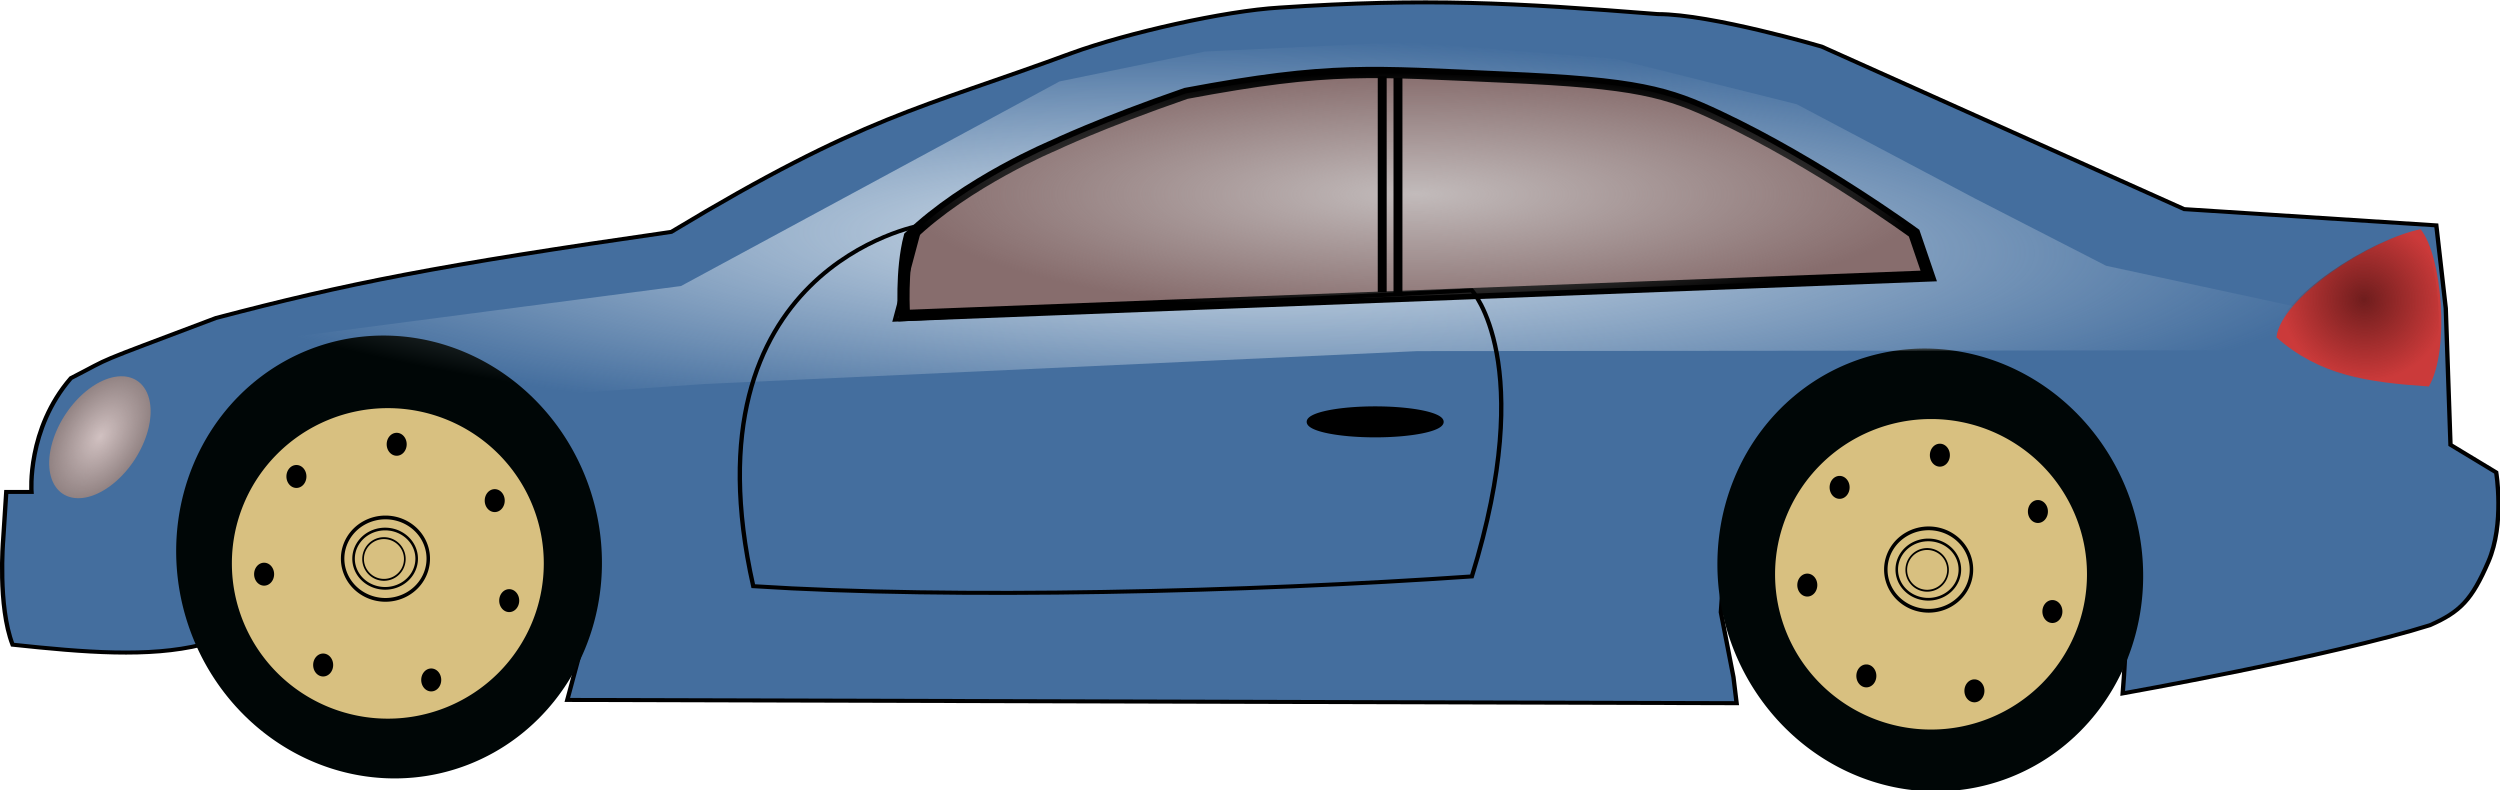 <?xml version="1.0" encoding="UTF-8"?><!-- Created with Inkscape (http://www.inkscape.org/) --><svg xmlns:rdf="http://www.w3.org/1999/02/22-rdf-syntax-ns#" xmlns:xlink="http://www.w3.org/1999/xlink" xmlns:svg="http://www.w3.org/2000/svg" xmlns:sodipodi="http://sodipodi.sourceforge.net/DTD/sodipodi-0.dtd" xmlns:inkscape="http://www.inkscape.org/namespaces/inkscape" xmlns:dc="http://purl.org/dc/elements/1.1/" xmlns:cc="http://web.resource.org/cc/" xmlns="http://www.w3.org/2000/svg" contentScriptType="text/ecmascript" zoomAndPan="magnify" contentStyleType="text/css" id="svg1341" sodipodi:docname="auto_m.svg" version="1.0" width="1213.069" sodipodi:version="0.32" preserveAspectRatio="xMidYMid meet" inkscape:version="0.44.1" height="383.565" sodipodi:docbase="D:\_petr_\School\INKSCAPE\svg\08.Dopravni prostredky a znacky">
  <defs id="defs1344">
    <linearGradient xlink:actuate="onLoad" xlink:type="simple" id="linearGradient16739" xlink:show="other" inkscape:collect="always" xmlns:xlink="http://www.w3.org/1999/xlink">
      <stop style="stop-color:#d1c1c1;stop-opacity:1;" offset="0" id="stop16741"/>
      <stop style="stop-color:#d1c1c1;stop-opacity:0;" offset="1" id="stop16743"/>
    </linearGradient>
    <linearGradient xlink:actuate="onLoad" xlink:type="simple" id="linearGradient14533" xlink:show="other" inkscape:collect="always" xmlns:xlink="http://www.w3.org/1999/xlink">
      <stop style="stop-color:#6f1d1d;stop-opacity:1;" offset="0" id="stop14535"/>
      <stop style="stop-color:#6f1d1d;stop-opacity:0;" offset="1" id="stop14537"/>
    </linearGradient>
    <linearGradient xlink:actuate="onLoad" xlink:type="simple" id="linearGradient7914" xlink:show="other" inkscape:collect="always" xmlns:xlink="http://www.w3.org/1999/xlink">
      <stop style="stop-color:#c2bbbb;stop-opacity:1;" offset="0" id="stop7916"/>
      <stop style="stop-color:#c2bbbb;stop-opacity:0;" offset="1" id="stop7918"/>
    </linearGradient>
    <linearGradient xlink:actuate="onLoad" xlink:type="simple" id="linearGradient4267" xlink:show="other" inkscape:collect="always" xmlns:xlink="http://www.w3.org/1999/xlink">
      <stop style="stop-color:#d8e3ed;stop-opacity:1;" offset="0" id="stop4269"/>
      <stop style="stop-color:#d8e3ed;stop-opacity:0;" offset="1" id="stop4271"/>
    </linearGradient>
    <radialGradient gradientTransform="matrix(1,1.718566e-2,-2.978223e-3,0.173,698.054,248.345)" inkscape:collect="always" xmlns:xlink="http://www.w3.org/1999/xlink" id="radialGradient4273" gradientUnits="userSpaceOnUse" xlink:show="other" xlink:type="simple" r="274.298" cx="-289.858" fx="-289.858" fy="370.545" cy="370.545" xlink:href="#linearGradient4267" xlink:actuate="onLoad"/>
    <radialGradient gradientTransform="matrix(1,0,0,0.23,0,228.734)" inkscape:collect="always" xmlns:xlink="http://www.w3.org/1999/xlink" id="radialGradient7920" gradientUnits="userSpaceOnUse" xlink:show="other" xlink:type="simple" r="124.392" cx="452.233" fx="452.233" fy="297.012" cy="297.012" xlink:href="#linearGradient7914" xlink:actuate="onLoad"/>
    <radialGradient gradientTransform="matrix(1,0,0,0.943,749.726,-46.514)" inkscape:collect="always" xmlns:xlink="http://www.w3.org/1999/xlink" id="radialGradient15273" gradientUnits="userSpaceOnUse" xlink:show="other" xlink:type="simple" r="20.25" cx="-22.008" fx="-22.008" cy="400.122" fy="400.122" xlink:href="#linearGradient14533" xlink:actuate="onLoad"/>
    <radialGradient gradientTransform="matrix(1,0,0,1.615,0,-219.321)" inkscape:collect="always" xmlns:xlink="http://www.w3.org/1999/xlink" id="radialGradient16745" gradientUnits="userSpaceOnUse" xlink:show="other" xlink:type="simple" r="9.942" cx="135.369" fx="135.369" fy="356.396" cy="356.396" xlink:href="#linearGradient16739" xlink:actuate="onLoad"/>
    <radialGradient gradientTransform="matrix(1,0,0,0.943,749.726,-46.514)" inkscape:collect="always" xmlns:xlink="http://www.w3.org/1999/xlink" id="radialGradient16792" gradientUnits="userSpaceOnUse" xlink:show="other" xlink:type="simple" r="20.25" cx="-22.008" fx="-22.008" cy="400.122" fy="400.122" xlink:href="#linearGradient14533" xlink:actuate="onLoad"/>
    <radialGradient gradientTransform="matrix(1,0,0,1.615,0,-219.321)" inkscape:collect="always" xmlns:xlink="http://www.w3.org/1999/xlink" id="radialGradient16794" gradientUnits="userSpaceOnUse" xlink:show="other" xlink:type="simple" r="9.942" cx="135.369" fx="135.369" cy="356.396" fy="356.396" xlink:href="#linearGradient16739" xlink:actuate="onLoad"/>
    <radialGradient gradientTransform="matrix(1.03,0,0,0.264,-67.518,298.799)" inkscape:collect="always" xmlns:xlink="http://www.w3.org/1999/xlink" id="radialGradient2402" gradientUnits="userSpaceOnUse" xlink:show="other" xlink:type="simple" r="124.392" cx="452.233" fx="452.233" cy="297.012" fy="297.012" xlink:href="#linearGradient7914" xlink:actuate="onLoad"/>
    <radialGradient gradientTransform="matrix(1.03,1.97224e-2,-3.068243e-3,0.199,651.635,321.305)" inkscape:collect="always" xmlns:xlink="http://www.w3.org/1999/xlink" id="radialGradient2406" gradientUnits="userSpaceOnUse" xlink:show="other" xlink:type="simple" r="274.298" cx="-289.858" fx="-289.858" cy="370.545" fy="370.545" xlink:href="#linearGradient4267" xlink:actuate="onLoad"/>
    <radialGradient gradientTransform="matrix(1.03,1.97224e-2,-3.068243e-3,0.199,651.635,321.305)" inkscape:collect="always" xmlns:xlink="http://www.w3.org/1999/xlink" id="radialGradient2452" gradientUnits="userSpaceOnUse" xlink:show="other" xlink:type="simple" r="274.298" cx="-289.858" fx="-289.858" cy="370.545" fy="370.545" xlink:href="#linearGradient4267" xlink:actuate="onLoad"/>
    <radialGradient gradientTransform="matrix(1.03,0,0,0.264,-67.518,298.799)" inkscape:collect="always" xmlns:xlink="http://www.w3.org/1999/xlink" id="radialGradient2454" gradientUnits="userSpaceOnUse" xlink:show="other" xlink:type="simple" r="124.392" cx="452.233" fx="452.233" cy="297.012" fy="297.012" xlink:href="#linearGradient7914" xlink:actuate="onLoad"/>
    <radialGradient gradientTransform="matrix(1,0,0,0.943,749.726,-46.514)" inkscape:collect="always" xmlns:xlink="http://www.w3.org/1999/xlink" id="radialGradient2456" gradientUnits="userSpaceOnUse" xlink:show="other" xlink:type="simple" r="20.25" cx="-22.008" fx="-22.008" cy="400.122" fy="400.122" xlink:href="#linearGradient14533" xlink:actuate="onLoad"/>
    <radialGradient gradientTransform="matrix(1,0,0,1.615,0,-219.321)" inkscape:collect="always" xmlns:xlink="http://www.w3.org/1999/xlink" id="radialGradient2458" gradientUnits="userSpaceOnUse" xlink:show="other" xlink:type="simple" r="9.942" cx="135.369" fx="135.369" cy="356.396" fy="356.396" xlink:href="#linearGradient16739" xlink:actuate="onLoad"/>
  </defs>
  <sodipodi:namedview bordercolor="#666666" inkscape:window-height="721" inkscape:zoom="0.46228331" id="base" inkscape:current-layer="svg1341" inkscape:window-y="-4" inkscape:cy="173.52339" inkscape:window-x="-4" inkscape:cx="803.68262" width="1052.362px" inkscape:pageopacity="0.0" height="744.094px" inkscape:pageshadow="2" inkscape:window-width="1024" pagecolor="#ffffff" borderopacity="1.0"/>
  <g inkscape:export-xdpi="90" id="g2411" inkscape:export-filename="/home/lamatin/Projekt_Kliparty/9.C prace/Kamca/Obrázky Inkscape/auto_m.png" transform="matrix(1.941,0,0,1.797,-86.128,-583.605)" inkscape:export-ydpi="90">
    <path sodipodi:nodetypes="ccccccccccccccccscccccccccccccccccccccc" id="path1350" d="M 47.517,498.844 C 43.775,488.312 45.153,470.758 45.153,470.758 L 45.941,457.593 L 52.245,457.593 C 52.245,457.593 51.054,440.65 62.094,426.873 C 73.527,420.558 65.541,424.021 98.338,410.636 C 131.109,401.32 153.59,396.483 212.191,387.377 C 260.55,355.89 274.24,354.245 312.257,339.105 C 326.242,333.619 350.47,327.695 364.259,326.817 C 400.897,324.184 422.959,325.5 458.809,328.572 C 472.203,328.572 499.78,337.349 499.78,337.349 L 590.39,381.234 L 653.424,385.622 L 655.787,408.003 L 656.969,444.866 L 668.394,452.326 C 668.394,452.326 670.561,466.15 666.424,476.463 C 662.288,486.776 659.432,489.957 651.848,493.578 C 626.93,502.026 575.026,512.009 575.026,512.009 C 575.026,512.009 577.291,483.046 575.42,461.981 C 571.308,449.321 566.359,442.672 559.662,434.773 C 549.025,425.557 540.949,422.704 529.721,421.607 C 515.959,422.235 505.296,425.118 505.296,425.118 C 505.296,425.118 490.522,435.212 483.628,444.866 C 477.522,457.593 476.143,465.492 476.143,465.492 L 474.567,490.067 L 477.719,507.621 L 478.507,514.642 L 186.19,513.765 L 192.493,488.312 L 192.493,463.736 L 178.311,434.773 L 155.461,419.852 L 128.672,418.974 L 109.762,430.384 L 93.216,456.715 L 92.428,481.29 C 92.428,481.29 93.807,494.017 94.792,498.844 C 81.594,502.355 65.558,500.926 47.517,498.844 z " style="fill:#446e9e;fill-opacity:1;fill-rule:evenodd;stroke:black;stroke-width:1.087px;stroke-linecap:butt;stroke-linejoin:miter;stroke-opacity:1"/>
    <path transform="matrix(-0.835,0.679,-0.644,-0.983,557.293,717.061)" style="fill:#000606;fill-opacity:1;fill-rule:evenodd;stroke:none;stroke-width:7.3;stroke-miterlimit:4;stroke-dasharray:none;stroke-opacity:1" sodipodi:cx="200.9507" sodipodi:cy="384.88464" sodipodi:rx="50.98082" id="path2083" d="M 251.932 384.885 A 50.981 49.595 0 1 1  149.97,384.885 A 50.981 49.595 0 1 1  251.932 384.885 z" sodipodi:ry="49.595085" sodipodi:type="arc"/>
    <path transform="matrix(-0.835,0.679,-0.644,-0.983,942.583,720.572)" style="fill:#000606;fill-opacity:1;fill-rule:evenodd;stroke:none;stroke-width:7.3;stroke-miterlimit:4;stroke-dasharray:none;stroke-opacity:1" sodipodi:cx="200.9507" sodipodi:cy="384.88464" sodipodi:rx="50.98082" d="M 251.932 384.885 A 50.981 49.595 0 1 1  149.97,384.885 A 50.981 49.595 0 1 1  251.932 384.885 z" id="path2811" sodipodi:ry="49.595085" sodipodi:type="arc"/>
    <path style="fill:url(#radialGradient2452);fill-opacity:1;fill-rule:evenodd;stroke:none;stroke-width:1px;stroke-linecap:butt;stroke-linejoin:miter;stroke-opacity:1" id="path3539" d="M 72.453,422.105 L 214.609,402.003 L 309.237,346.757 L 345.611,338.675 L 396.084,336.13 L 448.025,340.636 L 493.541,352.919 L 538.067,378.351 L 570.883,396.535 L 624.278,408.969 L 630.499,414.355 L 633.528,422.314 L 616.237,419.349 L 398.737,419.574 L 220.505,428.451 L 173.957,431.949 L 69.058,437.84 L 72.453,422.105 z "/>
    <path sodipodi:nodetypes="ccccssccc" id="path5001" d="M 270.375,409.972 C 270.375,409.972 269.562,397.835 271.808,388.597 C 286.032,373.774 307.773,364.022 307.773,364.022 C 307.773,364.022 319.383,358 340.866,349.979 C 377.391,342.578 387.156,344.055 420.445,345.591 C 453.734,347.127 461.23,349.625 474.023,356.123 C 498.86,368.739 522.874,387.72 522.874,387.72 L 526.535,399.289 L 270.375,409.972 z " style="fill:#876d6d;fill-opacity:1;fill-rule:evenodd;stroke:black;stroke-width:3.045;stroke-linecap:butt;stroke-linejoin:miter;stroke-miterlimit:4;stroke-dasharray:none;stroke-opacity:1"/>
    <path sodipodi:nodetypes="ccccssccc" d="M 270.375,409.972 C 270.375,409.972 269.562,397.835 271.808,388.597 C 286.032,373.774 307.773,364.022 307.773,364.022 C 307.773,364.022 319.383,358 340.866,349.979 C 377.391,342.578 387.156,344.055 420.445,345.591 C 453.734,347.127 461.23,349.625 474.023,356.123 C 498.86,368.739 522.874,387.72 522.874,387.72 L 526.535,399.289 L 270.375,409.972 z " id="path7186" style="fill:url(#radialGradient2454);fill-opacity:1;fill-rule:evenodd;stroke:none;stroke-width:2.8;stroke-linecap:butt;stroke-linejoin:miter;stroke-miterlimit:4;stroke-dasharray:none;stroke-opacity:1"/>
    <rect x="388.796" y="345.344" width="2.229" style="fill:black;fill-opacity:1;fill-rule:evenodd;stroke:none;stroke-width:2.8;stroke-miterlimit:4;stroke-dasharray:none;stroke-opacity:1" rx="0" height="58.338" ry="8.563" id="rect6456"/>
    <rect x="392.735" y="345.783" width="2.229" style="fill:black;fill-opacity:1;fill-rule:evenodd;stroke:none;stroke-width:2.8;stroke-miterlimit:4;stroke-dasharray:none;stroke-opacity:1" rx="0" height="58.338" id="rect7184" ry="8.563"/>
    <path sodipodi:nodetypes="cccccc" id="path7922" d="M 268.133,411.075 L 412.322,403.176 C 412.322,403.176 428.868,422.704 412.322,480.412 C 356.38,484.581 282.907,486.556 232.677,483.046 C 214.752,397.032 274.437,385.622 274.437,385.622 L 268.133,411.075 z " style="fill:none;fill-opacity:0.75;fill-rule:evenodd;stroke:black;stroke-width:1.087px;stroke-linecap:butt;stroke-linejoin:miter;stroke-opacity:1"/>
    <g id="g11586" transform="matrix(1.03,0,0,1.148,120.052,-188.497)">
      <path transform="matrix(1.151,0,0,1.073,141.677,44.251)" style="fill:#d8c080;fill-opacity:1;fill-rule:evenodd;stroke:none;stroke-width:2.8;stroke-miterlimit:4;stroke-dasharray:none;stroke-opacity:1" sodipodi:cx="220.26186" sodipodi:cy="501.32516" sodipodi:rx="32.886318" d="M 253.148 501.325 A 32.886 34.034 0 1 1  187.376,501.325 A 32.886 34.034 0 1 1  253.148 501.325 z" id="path7924" sodipodi:ry="34.033516" sodipodi:type="arc"/>
      <path transform="matrix(1.053,0,0,1.103,469.361,93.598)" style="fill:none;fill-opacity:1;fill-rule:evenodd;stroke:black;stroke-width:0.8;stroke-miterlimit:4;stroke-dasharray:none;stroke-opacity:1" sodipodi:cx="-70.979202" sodipodi:cy="441.94104" sodipodi:rx="9.8694887" d="M -61.11 441.941 A 9.869 8.788 0 1 1  -80.849,441.941 A 9.869 8.788 0 1 1  -61.11 441.941 z" id="path10114" sodipodi:ry="8.7879009" sodipodi:type="arc"/>
      <path transform="matrix(0.776,0,0,0.794,449.621,230.165)" style="fill:none;fill-opacity:1;fill-rule:evenodd;stroke:black;stroke-width:0.8;stroke-miterlimit:4;stroke-dasharray:none;stroke-opacity:1" sodipodi:cx="-70.979202" sodipodi:cy="441.94104" sodipodi:rx="9.8694887" id="path10842" d="M -61.11 441.941 A 9.869 8.788 0 1 1  -80.849,441.941 A 9.869 8.788 0 1 1  -61.11 441.941 z" sodipodi:ry="8.7879009" sodipodi:type="arc"/>
      <path transform="matrix(0.513,0,0,0.558,430.67,334.534)" style="fill:none;fill-opacity:1;fill-rule:evenodd;stroke:black;stroke-width:0.8;stroke-miterlimit:4;stroke-dasharray:none;stroke-opacity:1" sodipodi:cx="-70.979202" sodipodi:cy="441.94104" sodipodi:rx="9.8694887" d="M -61.11 441.941 A 9.869 8.788 0 1 1  -80.849,441.941 A 9.869 8.788 0 1 1  -61.11 441.941 z" id="path10844" sodipodi:ry="8.7879009" sodipodi:type="arc"/>
      <path transform="translate(410.733,155.208)" style="fill:black;fill-opacity:1;fill-rule:evenodd;stroke:black;stroke-width:0.8;stroke-miterlimit:4;stroke-dasharray:none;stroke-opacity:1" sodipodi:cx="-45.56189" sodipodi:cy="429.50278" sodipodi:rx="2.0279772" d="M -43.534 429.503 A 2.028 2.298 0 1 1  -47.59,429.503 A 2.028 2.298 0 1 1  -43.534 429.503 z" id="path10846" sodipodi:ry="2.2983742" sodipodi:type="arc"/>
      <path transform="translate(418.575,132.224)" style="fill:black;fill-opacity:1;fill-rule:evenodd;stroke:black;stroke-width:0.8;stroke-miterlimit:4;stroke-dasharray:none;stroke-opacity:1" sodipodi:cx="-45.56189" sodipodi:cy="429.50278" id="path11574" sodipodi:rx="2.0279772" d="M -43.534 429.503 A 2.028 2.298 0 1 1  -47.59,429.503 A 2.028 2.298 0 1 1  -43.534 429.503 z" sodipodi:ry="2.2983742" sodipodi:type="arc"/>
      <path transform="translate(425.064,176.569)" style="fill:black;fill-opacity:1;fill-rule:evenodd;stroke:black;stroke-width:0.8;stroke-miterlimit:4;stroke-dasharray:none;stroke-opacity:1" sodipodi:cx="-45.56189" sodipodi:cy="429.50278" sodipodi:rx="2.0279772" d="M -43.534 429.503 A 2.028 2.298 0 1 1  -47.59,429.503 A 2.028 2.298 0 1 1  -43.534 429.503 z" id="path11576" sodipodi:ry="2.2983742" sodipodi:type="arc"/>
      <path transform="translate(451.293,180.084)" style="fill:black;fill-opacity:1;fill-rule:evenodd;stroke:black;stroke-width:0.8;stroke-miterlimit:4;stroke-dasharray:none;stroke-opacity:1" sodipodi:cx="-45.56189" sodipodi:cy="429.50278" id="path11578" sodipodi:rx="2.0279772" d="M -43.534 429.503 A 2.028 2.298 0 1 1  -47.59,429.503 A 2.028 2.298 0 1 1  -43.534 429.503 z" sodipodi:ry="2.2983742" sodipodi:type="arc"/>
      <path transform="translate(442.91,124.653)" style="fill:black;fill-opacity:1;fill-rule:evenodd;stroke:black;stroke-width:0.8;stroke-miterlimit:4;stroke-dasharray:none;stroke-opacity:1" sodipodi:cx="-45.56189" sodipodi:cy="429.50278" sodipodi:rx="2.0279772" d="M -43.534 429.503 A 2.028 2.298 0 1 1  -47.59,429.503 A 2.028 2.298 0 1 1  -43.534 429.503 z" id="path11580" sodipodi:ry="2.2983742" sodipodi:type="arc"/>
      <path transform="translate(470.22,161.427)" style="fill:black;fill-opacity:1;fill-rule:evenodd;stroke:black;stroke-width:0.8;stroke-miterlimit:4;stroke-dasharray:none;stroke-opacity:1" sodipodi:cx="-45.56189" sodipodi:cy="429.50278" id="path11582" sodipodi:rx="2.0279772" d="M -43.534 429.503 A 2.028 2.298 0 1 1  -47.59,429.503 A 2.028 2.298 0 1 1  -43.534 429.503 z" sodipodi:ry="2.2983742" sodipodi:type="arc"/>
      <path transform="translate(466.705,137.902)" style="fill:black;fill-opacity:1;fill-rule:evenodd;stroke:black;stroke-width:0.8;stroke-miterlimit:4;stroke-dasharray:none;stroke-opacity:1" sodipodi:cx="-45.56189" sodipodi:cy="429.50278" sodipodi:rx="2.0279772" id="path11584" d="M -43.534 429.503 A 2.028 2.298 0 1 1  -47.59,429.503 A 2.028 2.298 0 1 1  -43.534 429.503 z" sodipodi:ry="2.2983742" sodipodi:type="arc"/>
    </g>
    <g id="g12325" transform="matrix(1.03,0,0,1.148,-265.728,-191.439)">
      <path transform="matrix(1.151,0,0,1.073,141.677,44.251)" style="fill:#d8c080;fill-opacity:1;fill-rule:evenodd;stroke:none;stroke-width:2.8;stroke-miterlimit:4;stroke-dasharray:none;stroke-opacity:1" sodipodi:cx="220.26186" sodipodi:cy="501.32516" sodipodi:rx="32.886318" id="path12327" d="M 253.148 501.325 A 32.886 34.034 0 1 1  187.376,501.325 A 32.886 34.034 0 1 1  253.148 501.325 z" sodipodi:ry="34.033516" sodipodi:type="arc"/>
      <path transform="matrix(1.053,0,0,1.103,469.361,93.598)" style="fill:none;fill-opacity:1;fill-rule:evenodd;stroke:black;stroke-width:0.8;stroke-miterlimit:4;stroke-dasharray:none;stroke-opacity:1" sodipodi:cx="-70.979202" sodipodi:cy="441.94104" sodipodi:rx="9.8694887" id="path12329" d="M -61.11 441.941 A 9.869 8.788 0 1 1  -80.849,441.941 A 9.869 8.788 0 1 1  -61.11 441.941 z" sodipodi:ry="8.7879009" sodipodi:type="arc"/>
      <path transform="matrix(0.776,0,0,0.794,449.621,230.165)" style="fill:none;fill-opacity:1;fill-rule:evenodd;stroke:black;stroke-width:0.8;stroke-miterlimit:4;stroke-dasharray:none;stroke-opacity:1" sodipodi:cx="-70.979202" sodipodi:cy="441.94104" sodipodi:rx="9.8694887" d="M -61.11 441.941 A 9.869 8.788 0 1 1  -80.849,441.941 A 9.869 8.788 0 1 1  -61.11 441.941 z" id="path12331" sodipodi:ry="8.7879009" sodipodi:type="arc"/>
      <path transform="matrix(0.513,0,0,0.558,430.67,334.534)" style="fill:none;fill-opacity:1;fill-rule:evenodd;stroke:black;stroke-width:0.8;stroke-miterlimit:4;stroke-dasharray:none;stroke-opacity:1" sodipodi:cx="-70.979202" sodipodi:cy="441.94104" sodipodi:rx="9.8694887" id="path12333" d="M -61.11 441.941 A 9.869 8.788 0 1 1  -80.849,441.941 A 9.869 8.788 0 1 1  -61.11 441.941 z" sodipodi:ry="8.7879009" sodipodi:type="arc"/>
      <path transform="translate(410.733,155.208)" style="fill:black;fill-opacity:1;fill-rule:evenodd;stroke:black;stroke-width:0.8;stroke-miterlimit:4;stroke-dasharray:none;stroke-opacity:1" sodipodi:cx="-45.56189" sodipodi:cy="429.50278" sodipodi:rx="2.0279772" id="path12335" d="M -43.534 429.503 A 2.028 2.298 0 1 1  -47.59,429.503 A 2.028 2.298 0 1 1  -43.534 429.503 z" sodipodi:ry="2.2983742" sodipodi:type="arc"/>
      <path transform="translate(418.575,132.224)" style="fill:black;fill-opacity:1;fill-rule:evenodd;stroke:black;stroke-width:0.8;stroke-miterlimit:4;stroke-dasharray:none;stroke-opacity:1" sodipodi:cx="-45.56189" sodipodi:cy="429.50278" id="path12337" d="M -43.534 429.503 A 2.028 2.298 0 1 1  -47.59,429.503 A 2.028 2.298 0 1 1  -43.534 429.503 z" sodipodi:rx="2.0279772" sodipodi:ry="2.2983742" sodipodi:type="arc"/>
      <path transform="translate(425.064,176.569)" style="fill:black;fill-opacity:1;fill-rule:evenodd;stroke:black;stroke-width:0.8;stroke-miterlimit:4;stroke-dasharray:none;stroke-opacity:1" sodipodi:cx="-45.56189" sodipodi:cy="429.50278" sodipodi:rx="2.0279772" id="path12339" d="M -43.534 429.503 A 2.028 2.298 0 1 1  -47.59,429.503 A 2.028 2.298 0 1 1  -43.534 429.503 z" sodipodi:ry="2.2983742" sodipodi:type="arc"/>
      <path transform="translate(451.293,180.084)" style="fill:black;fill-opacity:1;fill-rule:evenodd;stroke:black;stroke-width:0.8;stroke-miterlimit:4;stroke-dasharray:none;stroke-opacity:1" sodipodi:cx="-45.56189" sodipodi:cy="429.50278" id="path12341" d="M -43.534 429.503 A 2.028 2.298 0 1 1  -47.59,429.503 A 2.028 2.298 0 1 1  -43.534 429.503 z" sodipodi:rx="2.0279772" sodipodi:ry="2.2983742" sodipodi:type="arc"/>
      <path transform="translate(442.91,124.653)" style="fill:black;fill-opacity:1;fill-rule:evenodd;stroke:black;stroke-width:0.8;stroke-miterlimit:4;stroke-dasharray:none;stroke-opacity:1" sodipodi:cx="-45.56189" sodipodi:cy="429.50278" sodipodi:rx="2.0279772" id="path12343" d="M -43.534 429.503 A 2.028 2.298 0 1 1  -47.59,429.503 A 2.028 2.298 0 1 1  -43.534 429.503 z" sodipodi:ry="2.2983742" sodipodi:type="arc"/>
      <path transform="translate(470.22,161.427)" style="fill:black;fill-opacity:1;fill-rule:evenodd;stroke:black;stroke-width:0.8;stroke-miterlimit:4;stroke-dasharray:none;stroke-opacity:1" sodipodi:cx="-45.56189" sodipodi:cy="429.50278" id="path12345" d="M -43.534 429.503 A 2.028 2.298 0 1 1  -47.59,429.503 A 2.028 2.298 0 1 1  -43.534 429.503 z" sodipodi:rx="2.0279772" sodipodi:ry="2.2983742" sodipodi:type="arc"/>
      <path transform="translate(466.705,137.902)" style="fill:black;fill-opacity:1;fill-rule:evenodd;stroke:black;stroke-width:0.8;stroke-miterlimit:4;stroke-dasharray:none;stroke-opacity:1" sodipodi:cx="-45.56189" sodipodi:cy="429.50278" sodipodi:rx="2.0279772" d="M -43.534 429.503 A 2.028 2.298 0 1 1  -47.59,429.503 A 2.028 2.298 0 1 1  -43.534 429.503 z" id="path12347" sodipodi:ry="2.2983742" sodipodi:type="arc"/>
    </g>
    <path transform="matrix(1.03,0,0,1.148,75.109,-264.078)" style="fill:black;fill-opacity:1;fill-rule:evenodd;stroke:black;stroke-width:0.8;stroke-miterlimit:4;stroke-dasharray:none;stroke-opacity:1" sodipodi:cx="303.92618" sodipodi:cy="612.15594" sodipodi:rx="16.223818" id="path12349" d="M 320.15 612.156 A 16.224 3.245 0 1 1  287.702,612.156 A 16.224 3.245 0 1 1  320.15 612.156 z" sodipodi:ry="3.2447636" sodipodi:type="arc"/>
    <g id="g15269" transform="matrix(1.012,0.218,-0.195,1.127,-36.584,-125.775)">
      <path sodipodi:nodetypes="cccc" d="M 747.022,347.873 C 732.093,349.755 720.434,350.334 708.533,343.547 C 707.722,334.083 727.272,316.202 738.041,311.93 C 744.222,316.835 750.48,338.344 747.022,347.873 z " id="path12351" style="fill:#cb3a3a;fill-opacity:1;fill-rule:evenodd;stroke:none;stroke-width:1px;stroke-linecap:butt;stroke-linejoin:miter;stroke-opacity:1"/>
      <path sodipodi:nodetypes="cccc" id="path13805" d="M 746.481,348.144 C 731.552,350.025 719.893,350.605 707.992,343.818 C 707.181,334.354 726.731,316.472 737.501,312.2 C 743.681,317.106 749.939,338.614 746.481,348.144 z " style="fill:url(#radialGradient2456);fill-opacity:1;fill-rule:evenodd;stroke:none;stroke-width:1px;stroke-linecap:butt;stroke-linejoin:miter;stroke-opacity:1"/>
    </g>
    <path transform="matrix(0.843,0.659,-0.592,0.94,166.217,18.609)" style="fill:#928383;fill-opacity:1;fill-rule:evenodd;stroke:none;stroke-width:0.8;stroke-miterlimit:4;stroke-dasharray:none;stroke-opacity:1" sodipodi:cx="135.36926" sodipodi:cy="356.3959" sodipodi:rx="9.9423752" id="path16009" d="M 145.312 356.396 A 9.942 16.061 0 1 1  125.427,356.396 A 9.942 16.061 0 1 1  145.312 356.396 z" sodipodi:ry="16.06076" sodipodi:type="arc"/>
    <path transform="matrix(0.843,0.659,-0.592,0.94,166.217,18.609)" style="fill:url(#radialGradient2458);fill-opacity:1;fill-rule:evenodd;stroke:none;stroke-width:0.8;stroke-miterlimit:4;stroke-dasharray:none;stroke-opacity:1" sodipodi:cx="135.36926" sodipodi:cy="356.3959" sodipodi:rx="9.9423752" d="M 145.312 356.396 A 9.942 16.061 0 1 1  125.427,356.396 A 9.942 16.061 0 1 1  145.312 356.396 z" id="path16011" sodipodi:ry="16.06076" sodipodi:type="arc"/>
  </g>
</svg>